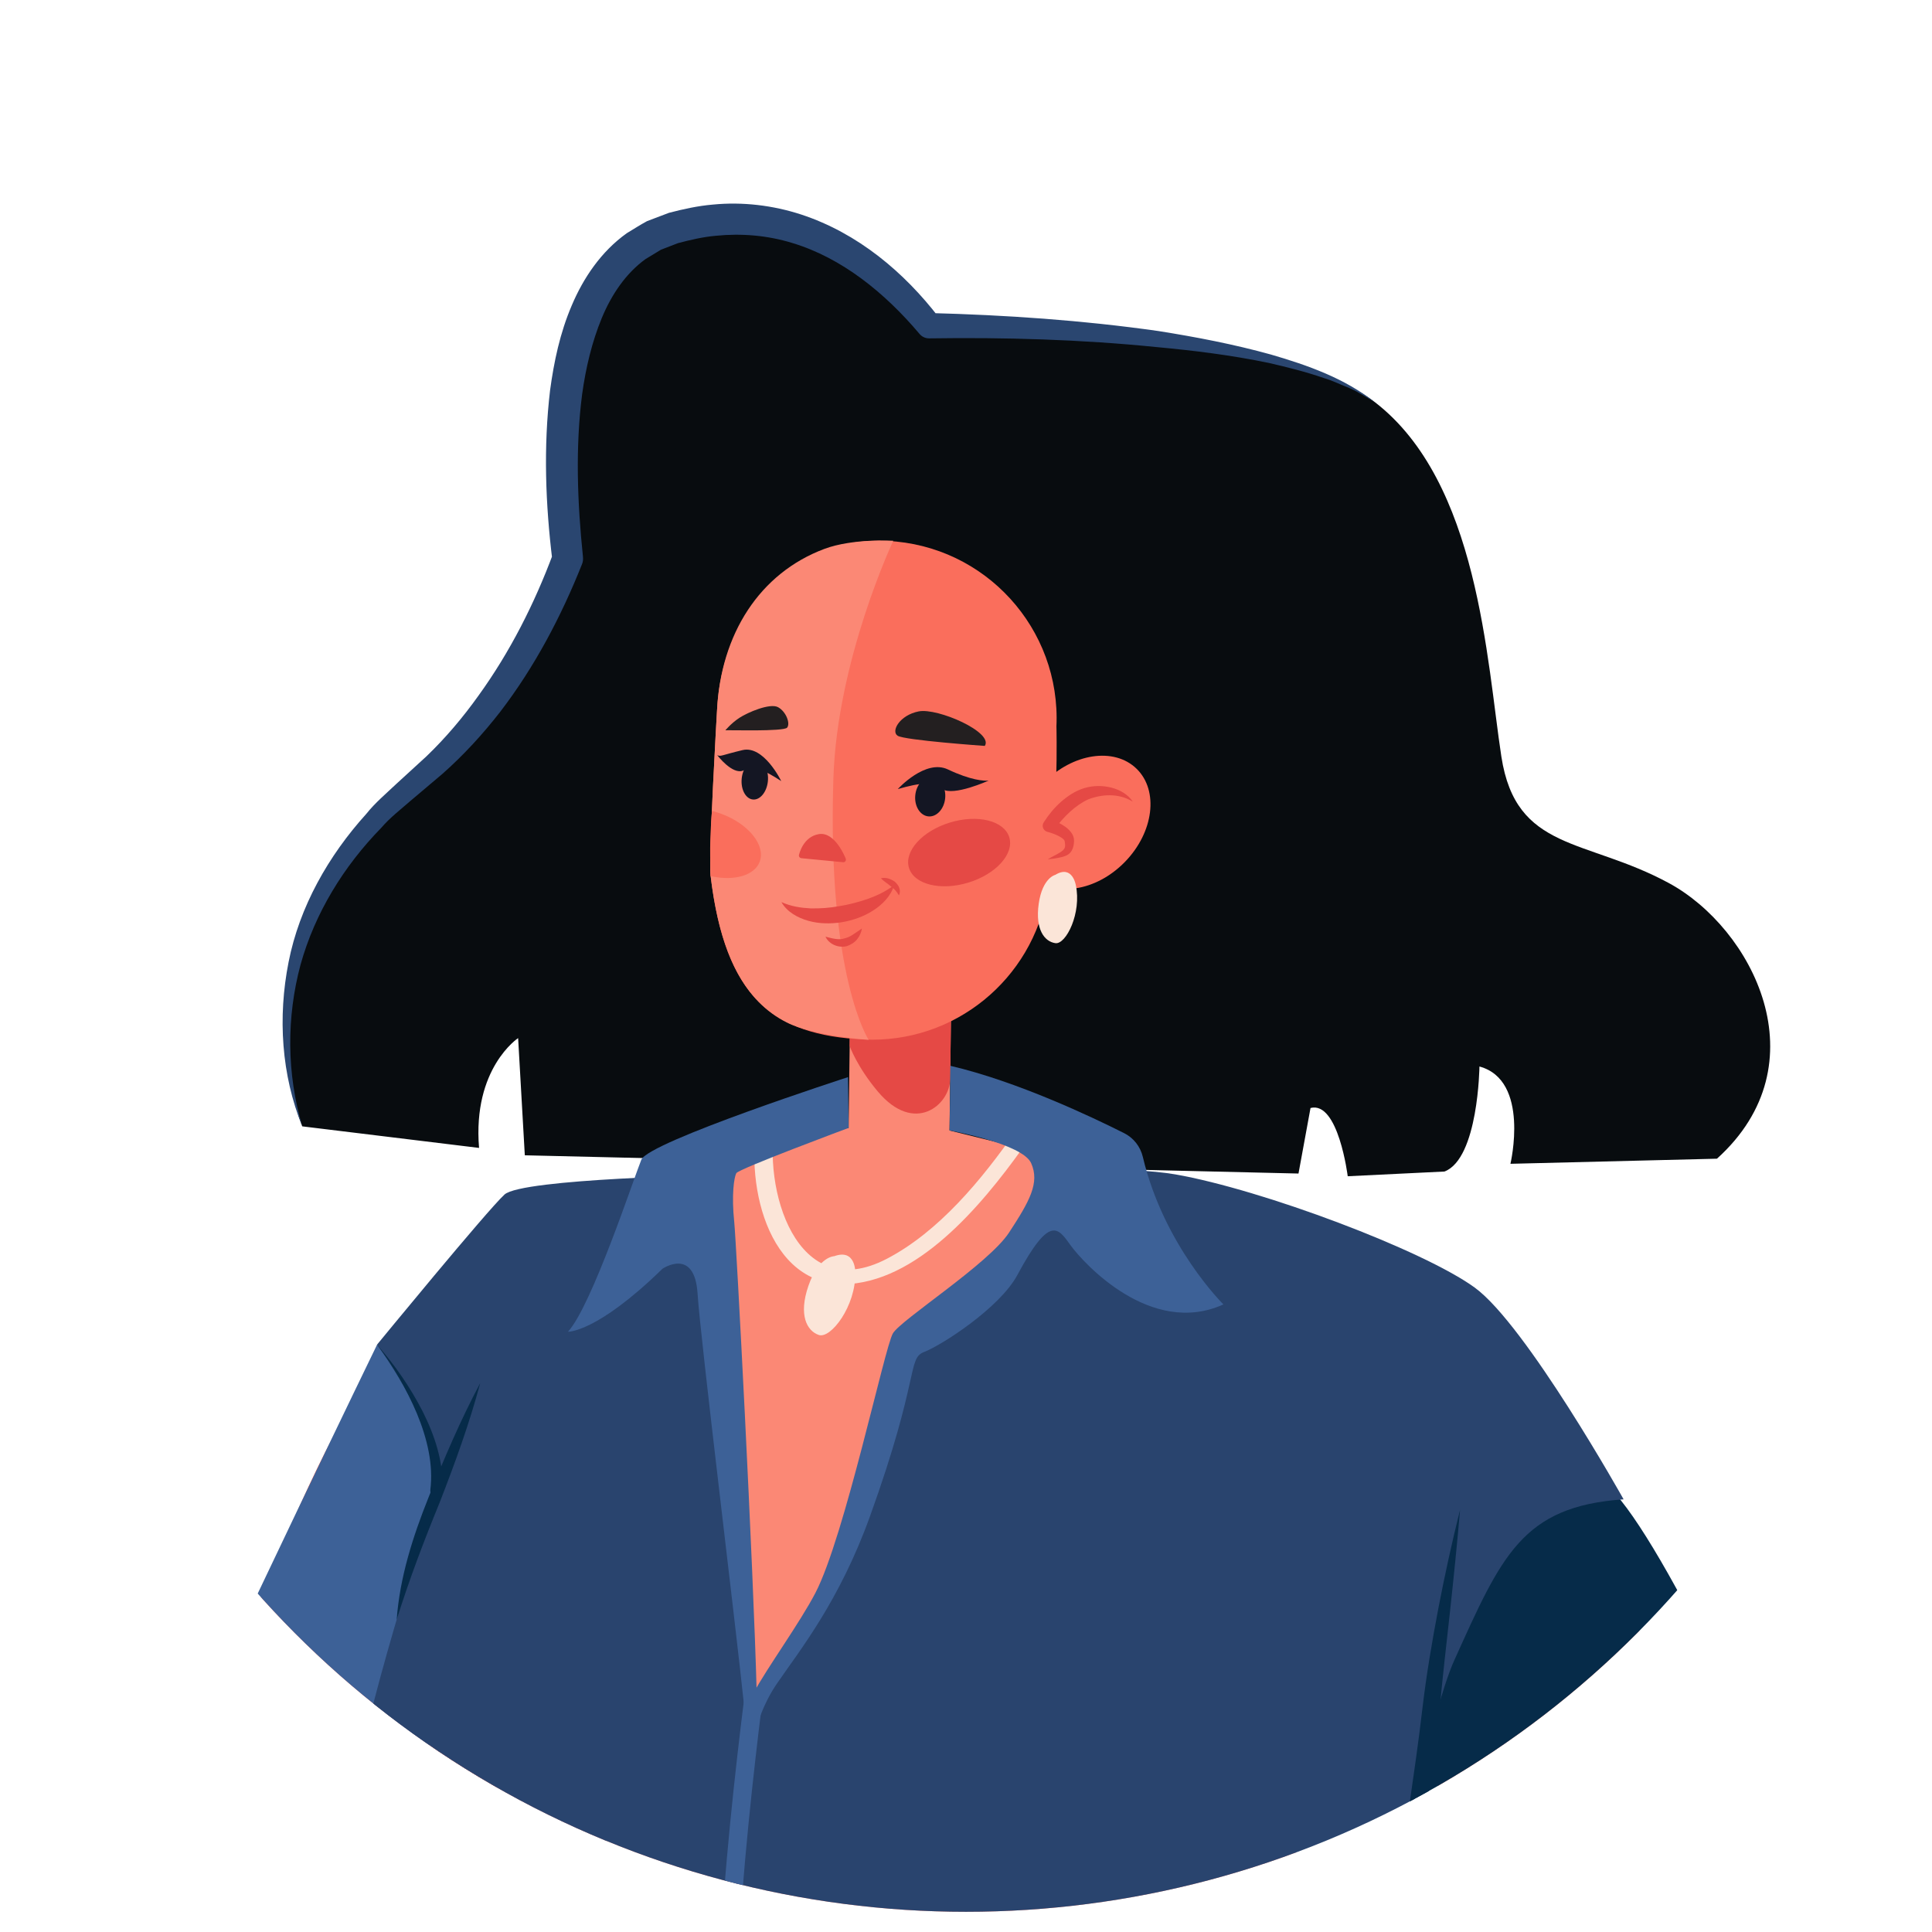 <svg xmlns="http://www.w3.org/2000/svg" xmlns:xlink="http://www.w3.org/1999/xlink" id="Capa_1" viewBox="0 0 500 500"><defs><style>.cls-1{clip-path:url(#clippath);}.cls-2{fill:none;}.cls-2,.cls-3,.cls-4,.cls-5,.cls-6,.cls-7,.cls-8,.cls-9,.cls-10,.cls-11,.cls-12,.cls-13{stroke-width:0px;}.cls-3{fill:#fa6e5c;}.cls-4{fill:#fb8875;}.cls-5{fill:#29446e;}.cls-6{fill:#2a4670;}.cls-7{fill:#3d6197;}.cls-8{fill:#141623;}.cls-9{fill:#062b49;}.cls-10{fill:#080c0f;}.cls-11{fill:#231f20;}.cls-12{fill:#e54945;}.cls-13{fill:#fbe5d8;}</style><clipPath id="clippath"><circle class="cls-2" cx="250" cy="249.6" r="245.17"></circle></clipPath></defs><g class="cls-1"><path class="cls-3" d="M61.36,500.11c2.54,1.07,5.08,2.17,7.64,3.22,7.41,3.04,14.88,5.95,22.41,8.67,8.33,3.01,16.74,5.79,25.22,8.33,19.54-86.56,33.18-180.21,33.18-180.21l13.05-29.73c-62.72,11.46-79.5,65.76-101.67,118.22-6.85,16.22-13.09,38.41-18.57,62.38,6.23,3.08,12.46,6.15,18.74,9.13Z"></path><path class="cls-7" d="M61.36,500.11c2.54,1.07,5.08,2.17,7.64,3.22,7.41,3.04,14.88,5.95,22.41,8.67,16.35,5.9,33,10.96,49.91,15,.77.18,1.54.34,2.3.52,8.42-26.17,14.25-48.85,14.42-61.86.63-48.17-52.41-115.18-60.46-117.65,0,0-33.76,69.42-65.27,137.86,9.63,4.86,19.3,9.62,29.06,14.25Z"></path><path class="cls-4" d="M141.31,527c6.73,1.61,13.51,3.02,20.3,4.3,2.04.22,4.25.57,6.02.88.69.1,1.38.2,2.05.28,39.02,4.52,78.33,4.12,117.5,2.15,14.69-.74,29.37-1.77,44.03-3.02l5.84-71.55s29.87-126.71,27.95-129.7c-8.74-13.6-15.88-1.82-30.05-8.42-22.81-10.63-43.57-16.4-66.37-19.07,0,0-65.24.87-90.43,2.43-51.77,3.21-61.92,68.33-65.97,120.48-1.9,24.53-1.11,61.6.2,93.25,9.55,2.97,19.19,5.66,28.92,7.99Z"></path><path class="cls-4" d="M397.39,523.66c21.92-4.12,43.1-9.74,64.51-14.49-13.36-30.7-27.5-62.81-39.4-91.58-28.97-70.08-36.8-79.36-98.7-97.62l69.48,204.38c1.37-.23,2.74-.43,4.1-.69Z"></path><path class="cls-9" d="M363.3,528.35c11.34-1.44,22.86-2.58,34.09-4.69,27.62-5.19,54.08-12.77,81.29-17.98-26.9-61.62-54.24-118.36-65.63-123.31-25.68-11.16-45.73,70.89-45.73,70.89l-6.92,38.33,1.07,36.94c.61-.06,1.24-.11,1.82-.18Z"></path><path class="cls-10" d="M246.48,92.86s-26.54-46.79-71.86-33.99c-45.32,12.81-24.4,106.37-24.4,106.37l96.26-72.38Z"></path><path class="cls-10" d="M239.1,84.28s89.84-.91,116.72,19.8c26.88,20.71,28.94,67.05,32.73,91.71,3.79,24.65,21.77,21.07,43.33,32.74,21.56,11.66,39.81,46.66,12.47,71.34l-53.45,1.32s5.13-21.62-8.02-25.18c0,0-.27,23.81-9.05,27.18l-25.04,1.22s-2.42-19.52-9.63-17.66l-3.11,16.96-200.23-4.72-1.73-30.33s-11.82,7.78-10.11,28.42l-45.75-5.58s-20.34-49.14,29.45-89.36c34.11-27.55,44.81-75.08,44.81-75.08l86.62-42.76Z"></path><rect class="cls-4" x="219.83" y="237.08" width="26.12" height="77.33" rx="7.75" ry="7.75" transform="translate(3.53 -2.95) rotate(.73)"></rect><path class="cls-12" d="M220.04,259.36c.16-12.4,6.13-22.37,13.35-22.28h0c7.21.09,12.93,10.21,12.77,22.61l-.25,19.53c-.09,6.77-9.25,14.51-18.7,3.3-5.45-6.47-7.32-11.81-7.32-11.81l.14-11.36Z"></path><path class="cls-3" d="M273.4,188.09c1.2-25.37-18.4-46.91-43.77-48.1-25.37-1.2-42.88,18.59-44.07,43.96,0,0-2.22,37.92-1.65,42.73,3.75,31.43,16.15,41.24,39.64,42.34,23.49,1.11,43.66-15.62,47.48-38.24,2.98-18.98,2.38-42.69,2.38-42.69Z"></path><path class="cls-4" d="M231.17,139.95s-10.45-.66-17.84,2.11c-16.69,6.26-26.83,21.99-27.77,41.89,0,0-2.22,37.92-1.65,42.73,2.46,20.65,8.93,32.49,19.67,37.92,7.03,3.55,21.23,4.51,21.23,4.51,0,0-10.78-16.27-9.13-67.7.99-30.75,15.49-61.45,15.49-61.45Z"></path><path class="cls-8" d="M236.87,205.83c-.27,2.8,1.25,5.24,3.38,5.45,2.14.21,4.09-1.9,4.36-4.7.27-2.8-1.25-5.24-3.38-5.45-2.14-.21-4.09,1.9-4.36,4.7Z"></path><path class="cls-8" d="M191.95,201.51c-.27,2.8,1.03,5.22,2.9,5.4,1.87.18,3.61-1.95,3.88-4.75.27-2.8-1.03-5.22-2.9-5.4s-3.61,1.95-3.88,4.75Z"></path><path class="cls-11" d="M254.86,193.04s-20.8-1.46-22.57-2.64c-1.76-1.18.55-5.32,5.46-6.29,4.9-.97,19.47,5.41,17.11,8.94Z"></path><path class="cls-11" d="M187.73,189c.59-.09,15.1.37,15.98-.69.88-1.07-.27-4.16-2.35-5.29-2.08-1.13-7.83,1.34-9.98,2.74-2.15,1.4-3.65,3.24-3.65,3.24Z"></path><path class="cls-12" d="M218.26,222.46s-2.52-6.55-6.22-5.94-4.6,4.9-4.6,4.9l10.82,1.04Z"></path><path class="cls-12" d="M218.26,223.14s-.04,0-.07,0l-10.82-1.04c-.19-.02-.36-.12-.48-.27-.11-.15-.16-.35-.12-.54.04-.19,1.04-4.74,5.15-5.42,4.18-.7,6.85,6.07,6.96,6.36.08.22.05.46-.09.65-.13.17-.33.27-.54.27ZM208.32,220.83l8.86.85c-.96-1.95-2.84-4.86-5.03-4.49-2.32.39-3.4,2.5-3.82,3.64Z"></path><path class="cls-8" d="M232.35,204.21s7.13-7.86,12.97-5.08c5.84,2.78,9.37,3.03,10.55,2.88,0,0-9.12,4.14-11.98,2.2-2.86-1.94-5.57-1.7-11.54,0Z"></path><path class="cls-8" d="M202.17,202.12s-4.51-9.32-10.02-7.99c-5.51,1.32-5.56,1.73-6.53,1.31,0,0,3.94,5.18,6.75,3.97,2.81-1.21,5.07-.34,9.8,2.72Z"></path><path class="cls-12" d="M235.24,224.6c1.31,4.29,8.18,6.01,15.35,3.82,7.17-2.18,11.92-7.44,10.61-11.73-1.31-4.29-8.18-6.01-15.35-3.82-7.17,2.18-11.92,7.44-10.61,11.73Z"></path><path class="cls-3" d="M183.9,226.73s.35.08.52.11c5.77,1.16,10.89-.31,12.2-3.85,1.57-4.21-2.86-9.74-9.88-12.35-.68-.25-1.36-.47-2.03-.65-.16-.04-.47-.12-.47-.12,0,0-.39,4.54-.45,9.51-.03,2.74.12,7.34.12,7.34Z"></path><ellipse class="cls-3" cx="280.62" cy="212.85" rx="19.38" ry="14.67" transform="translate(-67.68 265.19) rotate(-45.73)"></ellipse><path class="cls-12" d="M293.14,207.46c-3.67-2.3-8.14-1.89-11.52-.58-3.37,1.55-6.39,4.55-8.69,7.69l-.93-2.48c1.36.5,2.55,1.06,3.77,1.92.59.46,1.18.97,1.67,1.76.24.38.44.87.5,1.41.04.49.02.74-.03,1.16-.08.73-.31,1.63-.93,2.32-.61.68-1.37.91-2.01,1.1-1.31.34-2.54.5-3.83.64,1.09-.69,2.3-1.2,3.3-1.85,1.09-.72,1.31-1.24,1.18-2.27-.02-.21-.08-.6-.13-.72-.04-.08-.1-.19-.22-.31-.23-.25-.64-.54-1.1-.78-.91-.5-2.06-.93-3.1-1.19-.86-.22-1.39-1.09-1.17-1.96.04-.17.11-.33.2-.47l.04-.06c1.27-2,2.68-3.7,4.41-5.25,1.73-1.5,3.7-2.86,6.03-3.57,2.37-.71,4.74-.7,6.99-.15,2.22.57,4.38,1.77,5.58,3.63Z"></path><path class="cls-12" d="M202.24,233.46c2.55,1.16,5.07,1.49,7.54,1.63,2.49.05,4.95-.12,7.43-.58,2.46-.38,4.9-1.04,7.28-1.84,2.37-.86,4.66-1.88,6.9-3.6-.78,2.77-3,5.03-5.43,6.57-2.46,1.58-5.21,2.53-8.07,3.03-2.83.43-5.81.44-8.65-.35-2.79-.78-5.59-2.33-7.01-4.86Z"></path><path class="cls-12" d="M213.63,242.41c1.96.51,3.55.93,4.96.43,1.47-.3,2.75-1.42,4.47-2.54-.15,1.02-.58,1.95-1.23,2.78-.66.83-1.63,1.42-2.71,1.8-2.29.51-4.63-.59-5.49-2.48Z"></path><path class="cls-12" d="M227.97,227.3c1.3-.32,2.51.14,3.58.86.47.45.95.95,1.18,1.6.22.65.23,1.37-.09,1.95-.69-1.12-1.22-1.72-2.08-2.31-.75-.7-1.69-1.18-2.6-2.11Z"></path><path class="cls-6" d="M355.83,104.08c-2.18-1.19-4.19-2.61-6.45-3.58-2.3-.88-4.47-2.01-6.84-2.68-4.63-1.61-9.39-2.79-14.16-3.89-9.6-2-19.35-3.21-29.11-4.11-19.51-1.97-39.21-2.54-58.79-2.25-.99.01-1.88-.42-2.48-1.12l-.1-.12c-8.91-10.54-20.03-19.6-32.91-23.46-6.4-1.96-13.11-2.52-19.73-1.85-3.31.29-6.61,1.06-9.81,1.91l-4.4,1.7-4,2.43c-5.07,3.67-8.79,9.16-11.33,15.3-2.53,6.15-4.13,12.86-5.07,19.71-1.77,13.77-1.23,27.98.22,42.04v.1c.07.62-.02,1.24-.24,1.78-5.38,13.52-12.23,26.55-21.14,38.18-4.49,5.78-9.46,11.21-14.96,16.08l-8.22,6.95c-2.61,2.29-5.39,4.41-7.65,7.05-9.67,9.9-17.17,22.02-20.9,35.49-3.61,13.47-3.59,28.1.47,41.76-5.4-13.25-6.37-28.24-3.55-42.49,2.81-14.34,10.33-27.56,20.11-38.37,2.29-2.88,5.1-5.22,7.75-7.74l7.83-7.17c4.99-4.79,9.47-10.1,13.49-15.74,8.12-11.24,14.48-23.79,19.33-36.84l-.24,1.88c-1.77-14.49-2.34-29.23-.59-44.03,1-7.38,2.56-14.82,5.6-21.93,2.98-7.06,7.58-13.96,14.26-18.72,1.74-1.05,3.46-2.16,5.24-3.12l5.67-2.15c3.75-.98,7.47-1.8,11.33-2.13,7.68-.76,15.55.18,22.86,2.56,14.72,4.83,26.73,15,35.73,26.74l-2.58-1.24c19.87.51,39.65,1.87,59.31,4.66,9.8,1.56,19.57,3.43,29.15,6.09,9.49,2.76,19.12,6.16,26.9,12.36Z"></path><path class="cls-5" d="M92.53,459.79s-20.27,27.01-26.55,42.27c1,.42,2,.85,3.01,1.27,7.41,3.04,14.88,5.95,22.41,8.67,16.35,5.9,33,10.96,49.91,15,6.73,1.61,13.51,3.02,20.3,4.3,2.04.22,4.25.57,6.02.88.69.1,1.38.2,2.05.28,39.02,4.52,78.33,4.12,117.5,2.15,21.2-1.07,42.37-2.7,63.48-4.81.09,0,.19-.02.28-.03,3.25-.72,7.07-.91,10.53-1.24l-1.07-36.94s9.8-48.26,15.96-61.89c12.21-27.02,17.56-39.88,43.83-41.67,0,0-25.23-45.13-38.54-54.81-13.31-9.67-54.89-25.33-77.47-29.29-22.57-3.96-117.72.16-117.72.16,0,0-51.36.9-55.9,5.06-4.54,4.17-32.99,38.85-32.99,38.85,0,0,17.25,23.27,15.38,37.73,0,0-17.72,54.53-20.42,74.06Z"></path><path class="cls-9" d="M124.29,357.92c-2.83,10.55-6.55,20.75-10.48,30.86-4.09,9.99-7.91,20.01-11.15,30.41.79-10.93,4.18-21.51,8.22-31.6,4.03-10.07,8.27-20.04,13.41-29.67Z"></path><path class="cls-9" d="M377.86,390.75c-.74,8.7-1.63,17.37-2.57,26.03-.93,8.65-1.99,17.3-2.72,25.88-.72,8.75-1.92,17.46-3.86,26.02-1.91,8.55-4.39,17.01-7.93,25.06l3.85-25.82c1.23-8.57,2.49-17.11,3.48-25.69,1.03-8.74,2.49-17.33,4.12-25.91,1.65-8.57,3.51-17.09,5.63-25.57Z"></path><path class="cls-4" d="M189.05,296.03l37.83-5.09,14.51.56,31.35,7.75s-7.41,21.75-16.28,32.82c-5.82,7.27-12.76,3.7-16.94,8.25-10.56,11.49-25.71,71.08-25.71,71.08l-20.05,29.51-4.71-144.89Z"></path><path class="cls-13" d="M196.09,289.99c-3.46,16.93,3.1,45.21,25.57,42.11,18.72-2.58,34.84-23.28,44.94-37.72,1.68-2.41-2.59-3.31-3.87-1.48-8.64,12.36-19.71,25.83-33.23,32.88-23.53,12.26-32.37-18.39-28.76-36.08.48-2.36-4.21-1.85-4.65.3h0Z"></path><path class="cls-13" d="M215.88,325.1s-4.04.08-6.66,7.67c-2.62,7.59-.39,11.67,2.69,12.72,3.08,1.06,9.63-7.5,9.44-16.13,0,0,.17-6.32-5.48-4.25Z"></path><path class="cls-13" d="M273.14,226.4s-3.36.72-4.32,7.49c-.96,6.77,1.57,9.82,4.32,10.2s6.83-7.83,5.28-15.03c0,0-.88-5.32-5.27-2.67Z"></path><path class="cls-7" d="M219.46,278.76s-51.59,16.71-53.49,21.38-12.85,37.87-18.98,44.51c0,0,7.42.32,24.45-16.29,0,0,8.31-5.7,9.09,6.41s9.69,84.14,12.13,107.49c0,0,3.47,7.15,3.18-3.89-.88-33.36-5.28-116.89-5.82-122.12-.73-6.96-.06-11.5.53-12.63.59-1.12,29.08-11.72,29.08-11.72l-.16-13.15Z"></path><path class="cls-7" d="M245.74,292.57s18.87,3.38,21.13,8.47c2.26,5.09-.42,9.83-5.73,17.95-5.31,8.12-27.9,22.49-30.05,26.07-2.15,3.58-12.47,52.61-20.07,67.2-4,7.68-12.65,19.64-15.73,25.43-2.77,5.2.63,8.99.63,8.99,0,0,1.39-5.49,5.17-11,5.92-8.64,16.15-21.3,24.07-43.29,12.98-36.01,9.6-40.82,14-42.5,4.39-1.67,19.51-11.33,24.12-19.9,8.49-15.81,10.55-12.19,13.82-7.66,3.28,4.52,20.74,23.75,39.52,15.25,0,0-15.42-15.18-20.85-38.15-.63-2.67-2.39-4.94-4.84-6.17-8.21-4.13-27.64-13.38-44.97-17.43l-.21,16.74Z"></path><path class="cls-7" d="M183.03,533.8c3.64-11.88,7.98-28.48,9.04-42.96,1.83-24.89,5.56-53.16,5.59-53.44l-4.7-.62c-.04.28-3.78,28.69-5.62,53.72-1.04,14.13-6.08,30.92-10.21,42.72,1.97.2,3.93.42,5.9.59Z"></path><path class="cls-9" d="M97.57,348c4.59,5.22,8.59,11,11.8,17.25,3.14,6.25,5.5,13.2,5.16,20.63-.04.87-.78,1.55-1.65,1.51-.87-.04-1.55-.78-1.51-1.65,0-.04,0-.08,0-.12v-.05c.82-6.51-.83-13.35-3.44-19.66-2.66-6.33-6.19-12.36-10.36-17.91Z"></path></g></svg>